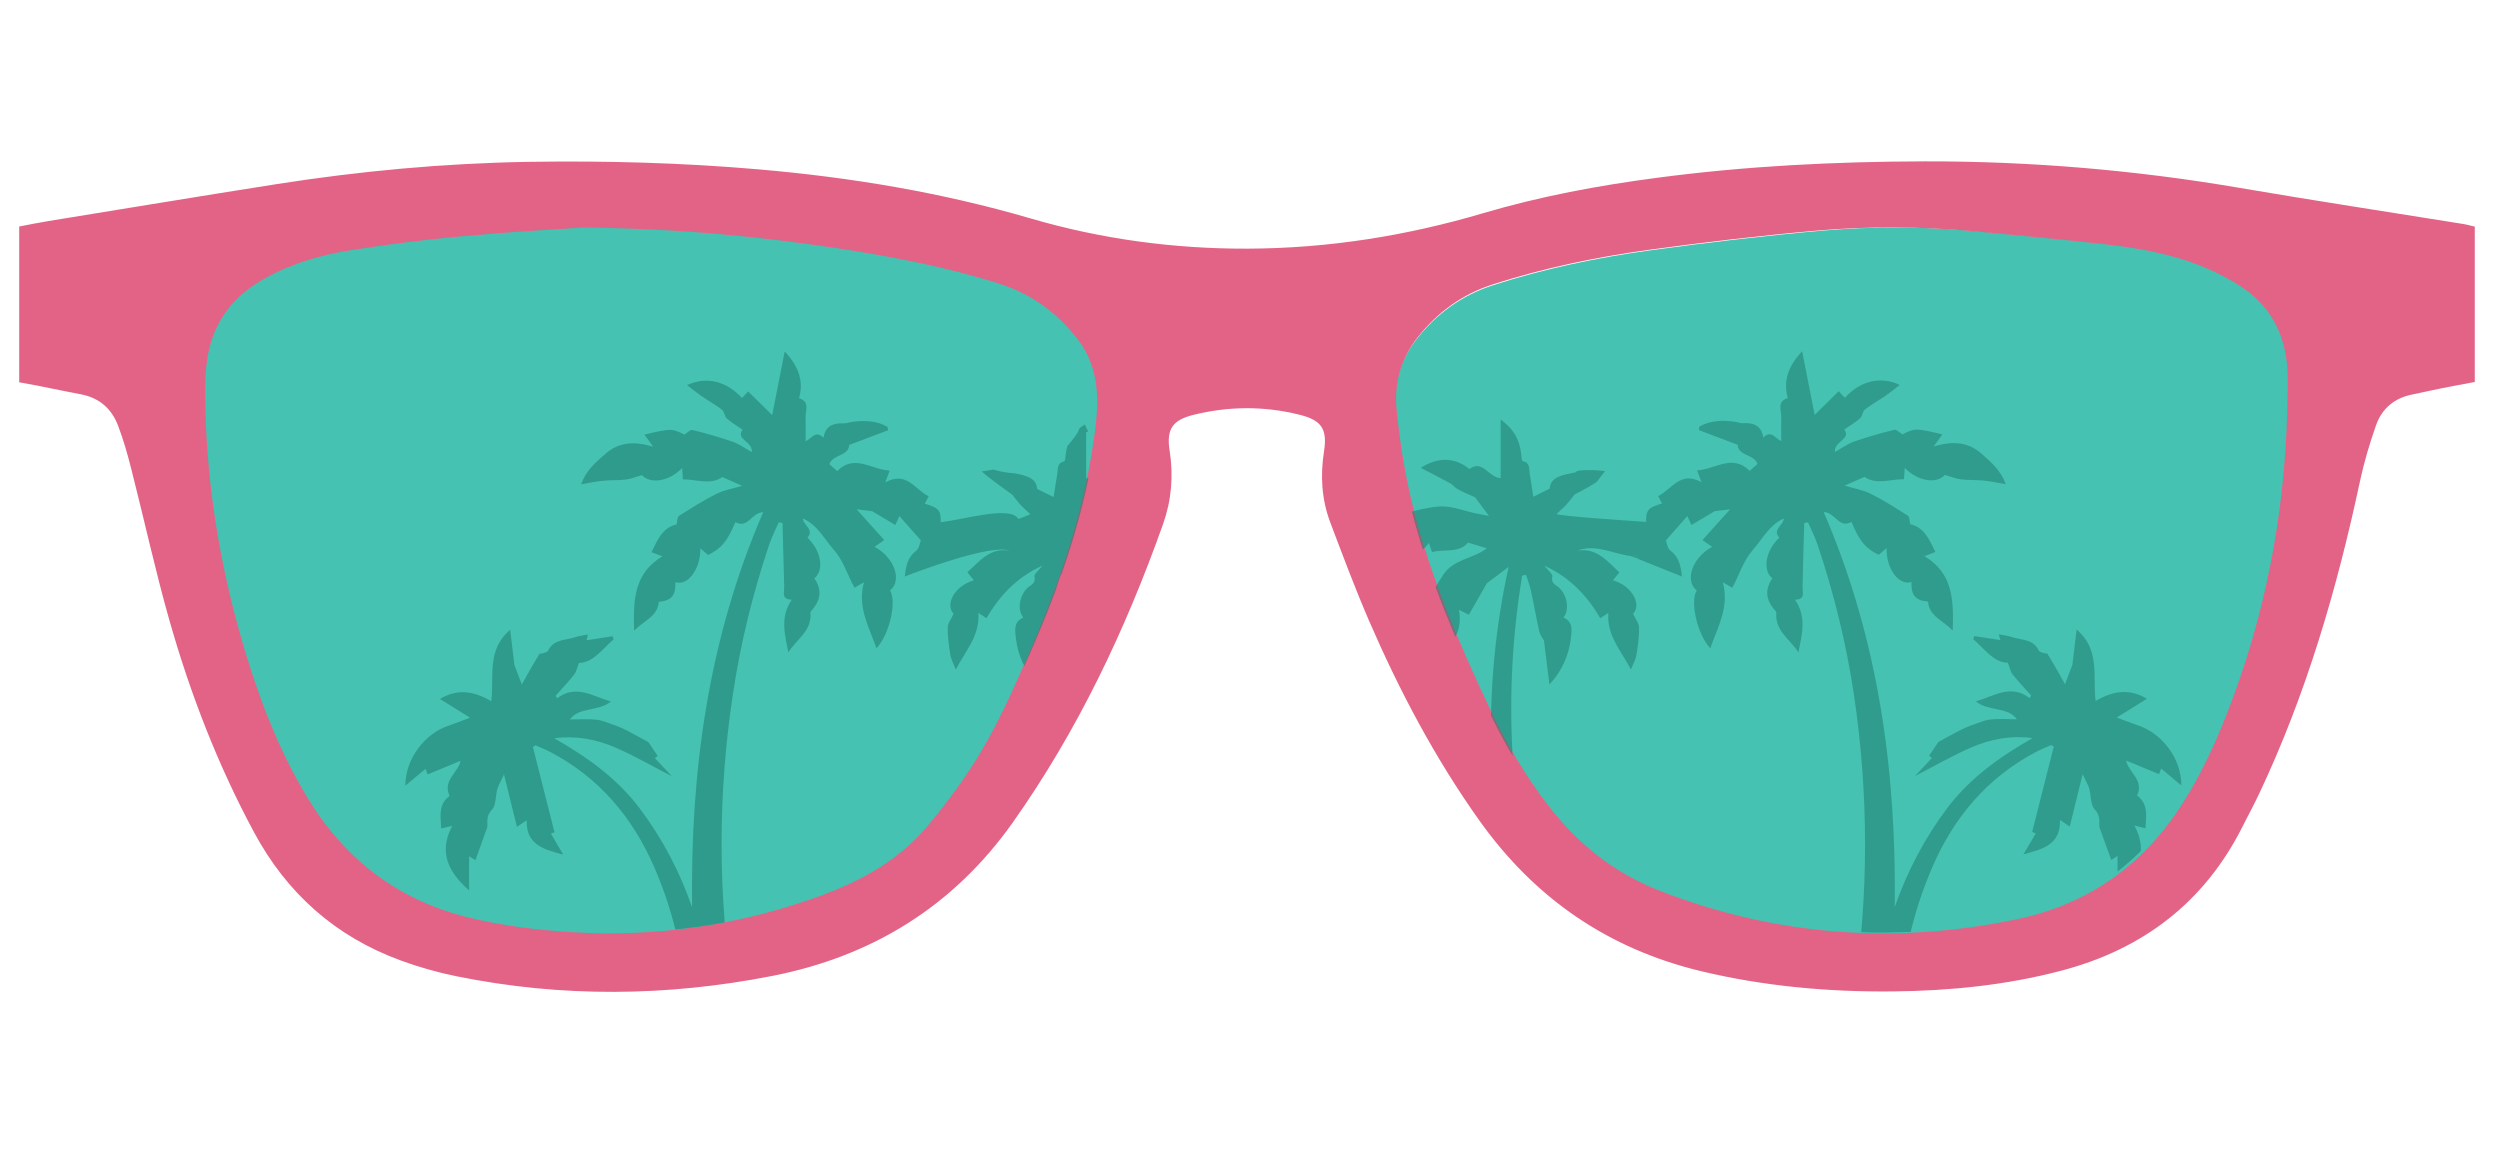 <svg version="1.0" preserveAspectRatio="xMidYMid meet" height="125" viewBox="0 0 202.5 93.75" zoomAndPan="magnify" width="270" xmlns:xlink="http://www.w3.org/1999/xlink" xmlns="http://www.w3.org/2000/svg"><defs><filter id="3effc6e771" height="100%" width="100%" y="0%" x="0%"><feColorMatrix color-interpolation-filters="sRGB" values="0 0 0 0 1 0 0 0 0 1 0 0 0 0 1 0 0 0 1 0"></feColorMatrix></filter><clipPath id="f1665532af"><path clip-rule="nonzero" d="M 112.223 28 L 178 28 L 178 76 L 112.223 76 Z M 112.223 28"></path></clipPath><clipPath id="454848805f"><path clip-rule="nonzero" d="M 184.98 33.141 C 184.98 31.93 185.078 30.711 184.957 29.516 C 184.711 26.934 183.566 24.797 181.395 23.324 C 180.402 22.652 179.316 22.086 178.203 21.629 C 175.586 20.551 172.809 20.066 170.012 19.762 C 166.555 19.387 163.094 19.051 159.637 18.734 C 155.387 18.348 151.117 18.309 146.875 18.684 C 142.328 19.086 137.789 19.625 133.262 20.246 C 129.008 20.836 124.801 21.711 120.703 23.035 C 118.219 23.832 116.184 25.32 114.586 27.375 C 113.254 29.082 112.707 31.023 112.926 33.191 C 113.199 35.957 113.641 38.684 114.332 41.375 C 115.742 46.887 117.973 52.078 120.391 57.207 C 121.742 60.078 123.328 62.805 125.273 65.316 C 127.676 68.41 130.629 70.727 134.309 72.148 C 143.684 75.773 153.27 76.461 163.086 74.422 C 168.906 73.211 173.348 70.031 176.527 65.039 C 177.957 62.789 179.086 60.391 180.051 57.918 C 183.176 49.949 184.777 41.676 184.98 33.141 Z M 184.98 33.141"></path></clipPath><mask id="7790b5c12f"><g filter="url(#3effc6e771)"><rect fill-opacity="0.53" height="112.5" y="-9.375" fill="#000000" width="243" x="-20.25"></rect></g></mask><clipPath id="51af8ef6c9"><path clip-rule="nonzero" d="M 0.52 0.246 L 65 0.246 L 65 48 L 0.52 48 Z M 0.52 0.246"></path></clipPath><clipPath id="8e2d72a1ed"><path clip-rule="nonzero" d="M 72.98 5.141 C 72.98 3.93 73.078 2.711 72.957 1.516 C 72.711 -1.066 71.566 -3.203 69.395 -4.676 C 68.402 -5.348 67.316 -5.914 66.203 -6.371 C 63.586 -7.449 60.809 -7.934 58.012 -8.238 C 54.555 -8.613 51.094 -8.949 47.637 -9.266 C 43.387 -9.652 39.117 -9.691 34.875 -9.316 C 30.328 -8.914 25.789 -8.375 21.262 -7.754 C 17.008 -7.164 12.801 -6.289 8.703 -4.965 C 6.219 -4.168 4.184 -2.68 2.586 -0.625 C 1.254 1.082 0.707 3.023 0.926 5.191 C 1.199 7.957 1.641 10.684 2.332 13.375 C 3.742 18.887 5.973 24.078 8.391 29.207 C 9.742 32.078 11.328 34.805 13.273 37.316 C 15.676 40.41 18.629 42.727 22.309 44.148 C 31.684 47.773 41.27 48.461 51.086 46.422 C 56.906 45.211 61.348 42.031 64.527 37.039 C 65.957 34.789 67.086 32.391 68.051 29.918 C 71.176 21.949 72.777 13.676 72.98 5.141 Z M 72.98 5.141"></path></clipPath><clipPath id="3cdbe74891"><path clip-rule="nonzero" d="M 20 16 L 21 16 L 21 18 L 20 18 Z M 20 16"></path></clipPath><clipPath id="e7985f8886"><path clip-rule="nonzero" d="M 72.98 5.141 C 72.98 3.93 73.078 2.711 72.957 1.516 C 72.711 -1.066 71.566 -3.203 69.395 -4.676 C 68.402 -5.348 67.316 -5.914 66.203 -6.371 C 63.586 -7.449 60.809 -7.934 58.012 -8.238 C 54.555 -8.613 51.094 -8.949 47.637 -9.266 C 43.387 -9.652 39.117 -9.691 34.875 -9.316 C 30.328 -8.914 25.789 -8.375 21.262 -7.754 C 17.008 -7.164 12.801 -6.289 8.703 -4.965 C 6.219 -4.168 4.184 -2.68 2.586 -0.625 C 1.254 1.082 0.707 3.023 0.926 5.191 C 1.199 7.957 1.641 10.684 2.332 13.375 C 3.742 18.887 5.973 24.078 8.391 29.207 C 9.742 32.078 11.328 34.805 13.273 37.316 C 15.676 40.41 18.629 42.727 22.309 44.148 C 31.684 47.773 41.27 48.461 51.086 46.422 C 56.906 45.211 61.348 42.031 64.527 37.039 C 65.957 34.789 67.086 32.391 68.051 29.918 C 71.176 21.949 72.777 13.676 72.98 5.141 Z M 72.98 5.141"></path></clipPath><clipPath id="ba4466ec08"><path clip-rule="nonzero" d="M 20 17 L 21 17 L 21 18 L 20 18 Z M 20 17"></path></clipPath><clipPath id="a18b1f41fd"><path clip-rule="nonzero" d="M 72.98 5.141 C 72.98 3.93 73.078 2.711 72.957 1.516 C 72.711 -1.066 71.566 -3.203 69.395 -4.676 C 68.402 -5.348 67.316 -5.914 66.203 -6.371 C 63.586 -7.449 60.809 -7.934 58.012 -8.238 C 54.555 -8.613 51.094 -8.949 47.637 -9.266 C 43.387 -9.652 39.117 -9.691 34.875 -9.316 C 30.328 -8.914 25.789 -8.375 21.262 -7.754 C 17.008 -7.164 12.801 -6.289 8.703 -4.965 C 6.219 -4.168 4.184 -2.68 2.586 -0.625 C 1.254 1.082 0.707 3.023 0.926 5.191 C 1.199 7.957 1.641 10.684 2.332 13.375 C 3.742 18.887 5.973 24.078 8.391 29.207 C 9.742 32.078 11.328 34.805 13.273 37.316 C 15.676 40.41 18.629 42.727 22.309 44.148 C 31.684 47.773 41.27 48.461 51.086 46.422 C 56.906 45.211 61.348 42.031 64.527 37.039 C 65.957 34.789 67.086 32.391 68.051 29.918 C 71.176 21.949 72.777 13.676 72.98 5.141 Z M 72.98 5.141"></path></clipPath><clipPath id="5ff66ff4f8"><rect height="48" y="0" width="66" x="0"></rect></clipPath><clipPath id="2d36202f0d"><path clip-rule="nonzero" d="M 32 28 L 89 28 L 89 76 L 32 76 Z M 32 28"></path></clipPath><clipPath id="5d0bc70833"><path clip-rule="nonzero" d="M 47.676 18.723 C 45.512 18.855 41.715 19.027 37.922 19.34 C 34.98 19.582 32.051 19.934 29.133 20.367 C 26.516 20.754 23.973 21.473 21.66 22.832 C 19.312 24.215 17.859 26.234 17.395 28.918 C 17.246 29.789 17.195 30.695 17.188 31.586 C 17.133 38.582 18.168 45.426 20.082 52.148 C 21.293 56.414 22.84 60.547 25.109 64.383 C 28.102 69.434 32.395 72.77 38.129 74.195 C 40.891 74.883 43.703 75.242 46.531 75.43 C 52.957 75.855 59.23 75.027 65.359 73.008 C 68.984 71.812 72.359 70.176 74.895 67.23 C 76.211 65.707 77.438 64.09 78.555 62.418 C 80.543 59.434 81.992 56.168 83.438 52.902 C 85.941 47.234 87.934 41.43 88.762 35.246 C 89.105 32.66 89.031 30.211 87.363 28.043 C 85.766 25.957 83.738 24.426 81.238 23.602 C 76.988 22.195 72.613 21.328 68.207 20.613 C 61.949 19.59 55.664 18.879 47.676 18.723 Z M 47.676 18.723"></path></clipPath></defs><path fill-rule="nonzero" fill-opacity="1" d="M 47.719 18.02 C 45.508 18.152 41.617 18.332 37.742 18.645 C 34.734 18.895 31.734 19.25 28.75 19.691 C 26.074 20.09 23.469 20.82 21.105 22.219 C 18.707 23.633 17.215 25.695 16.746 28.445 C 16.59 29.344 16.535 30.262 16.527 31.172 C 16.477 38.336 17.531 45.336 19.492 52.215 C 20.73 56.578 22.309 60.809 24.629 64.734 C 27.688 69.906 32.086 73.316 37.953 74.773 C 40.777 75.473 43.66 75.848 46.547 76.035 C 53.121 76.469 59.547 75.625 65.809 73.555 C 69.523 72.328 72.965 70.652 75.57 67.641 C 76.914 66.086 78.172 64.434 79.316 62.715 C 81.352 59.668 82.84 56.324 84.312 52.977 C 86.871 47.176 88.914 41.234 89.758 34.91 C 90.109 32.266 90.035 29.754 88.328 27.539 C 86.691 25.41 84.621 23.84 82.055 22.996 C 77.707 21.562 73.227 20.672 68.715 19.941 C 62.32 18.906 55.887 18.176 47.719 18.02 Z M 47.719 18.02" fill="#45c2b1"></path><path fill-rule="nonzero" fill-opacity="1" d="M 186.191 33.363 C 186.191 32.137 186.289 30.898 186.168 29.688 C 185.914 27.07 184.754 24.895 182.555 23.398 C 181.547 22.719 180.438 22.145 179.309 21.68 C 176.645 20.59 173.832 20.098 170.992 19.781 C 167.484 19.402 163.969 19.066 160.453 18.742 C 156.137 18.355 151.805 18.309 147.496 18.691 C 142.883 19.102 138.266 19.648 133.672 20.277 C 129.352 20.875 125.078 21.762 120.922 23.109 C 118.398 23.922 116.336 25.426 114.703 27.52 C 113.359 29.254 112.797 31.219 113.012 33.422 C 113.289 36.227 113.746 39 114.441 41.727 C 115.879 47.32 118.137 52.594 120.59 57.797 C 121.969 60.707 123.574 63.477 125.559 66.035 C 127.996 69.172 130.996 71.527 134.734 72.969 C 144.258 76.648 153.988 77.352 163.953 75.281 C 169.863 74.047 174.371 70.824 177.605 65.75 C 179.055 63.465 180.199 61.027 181.188 58.516 C 184.367 50.434 185.988 42.035 186.191 33.363 Z M 186.191 33.363" fill="#45c2b1"></path><path fill-rule="nonzero" fill-opacity="1" d="M 1.555 30.965 C 1.555 26.758 1.555 22.617 1.555 18.348 C 2.332 18.199 3.117 18.035 3.918 17.906 C 10.09 16.906 16.258 15.879 22.43 14.91 C 29.199 13.848 36.008 13.219 42.859 13.109 C 49.082 13.012 55.297 13.184 61.5 13.723 C 68.949 14.371 76.285 15.59 83.488 17.695 C 89.211 19.371 95.113 20.164 101.09 20.141 C 107.582 20.117 113.941 19.102 120.156 17.262 C 124.789 15.895 129.5 15.02 134.266 14.395 C 141.445 13.445 148.672 13.086 155.91 13.07 C 164.492 13.055 173.012 13.781 181.48 15.23 C 187.449 16.254 193.438 17.16 199.414 18.125 C 199.762 18.176 200.09 18.273 200.457 18.355 C 200.457 22.555 200.457 26.695 200.457 30.941 C 199.543 31.113 198.637 31.277 197.734 31.457 C 196.969 31.605 196.207 31.793 195.445 31.945 C 193.969 32.219 192.938 33.078 192.453 34.461 C 191.938 35.934 191.488 37.438 191.164 38.953 C 189.301 47.684 186.812 56.219 182.98 64.316 C 182.562 65.195 182.098 66.059 181.656 66.93 C 178.578 73.074 173.602 76.871 167.012 78.613 C 162.523 79.801 157.945 80.258 153.316 80.305 C 148.094 80.355 142.934 79.891 137.848 78.68 C 130.285 76.879 124.324 72.777 119.828 66.461 C 116.23 61.406 113.352 55.953 110.891 50.277 C 109.762 47.664 108.766 44.992 107.754 42.324 C 107.051 40.457 106.934 38.527 107.246 36.555 C 107.531 34.738 107.031 34.035 105.266 33.594 C 102.398 32.879 99.535 32.895 96.676 33.602 C 94.988 34.02 94.465 34.746 94.738 36.488 C 95.062 38.543 94.891 40.539 94.195 42.488 C 91.156 51.031 87.305 59.164 82.055 66.594 C 77.238 73.41 70.641 77.477 62.492 79.062 C 53.996 80.723 45.477 80.805 36.98 79.078 C 35.453 78.77 33.934 78.336 32.477 77.805 C 27.188 75.871 23.246 72.379 20.574 67.41 C 17.637 61.945 15.414 56.199 13.723 50.25 C 12.57 46.195 11.676 42.07 10.633 37.984 C 10.336 36.809 10.004 35.645 9.578 34.516 C 9.055 33.102 8.031 32.203 6.504 31.93 C 5.352 31.719 4.207 31.465 3.059 31.242 C 2.562 31.152 2.07 31.062 1.555 30.965 Z M 47.195 18.43 C 45.02 18.578 41.199 18.789 37.383 19.141 C 34.43 19.41 31.473 19.789 28.543 20.246 C 25.91 20.656 23.359 21.406 21.039 22.793 C 18.691 24.207 17.246 26.254 16.805 28.961 C 16.664 29.844 16.617 30.754 16.617 31.645 C 16.633 38.684 17.734 45.57 19.723 52.32 C 20.988 56.602 22.574 60.758 24.891 64.594 C 27.949 69.652 32.305 72.969 38.094 74.352 C 40.875 75.02 43.719 75.363 46.566 75.52 C 53.047 75.887 59.352 74.996 65.5 72.902 C 69.145 71.664 72.523 69.98 75.051 67 C 76.363 65.453 77.59 63.816 78.695 62.117 C 80.668 59.098 82.105 55.793 83.527 52.492 C 85.996 46.766 87.949 40.898 88.727 34.672 C 89.047 32.062 88.949 29.598 87.254 27.43 C 85.621 25.344 83.566 23.82 81.035 23.012 C 76.742 21.637 72.328 20.805 67.887 20.117 C 61.574 19.176 55.238 18.52 47.195 18.43 Z M 185.27 33.148 C 185.27 31.938 185.367 30.719 185.25 29.523 C 185 26.941 183.855 24.797 181.688 23.324 C 180.691 22.652 179.602 22.086 178.492 21.629 C 175.867 20.551 173.094 20.066 170.289 19.762 C 166.832 19.387 163.363 19.051 159.898 18.734 C 155.641 18.348 151.371 18.309 147.121 18.684 C 142.566 19.086 138.027 19.625 133.492 20.246 C 129.238 20.836 125.027 21.711 120.922 23.035 C 118.438 23.832 116.395 25.32 114.793 27.375 C 113.461 29.09 112.918 31.023 113.125 33.199 C 113.402 35.965 113.844 38.699 114.539 41.391 C 115.953 46.898 118.184 52.109 120.598 57.238 C 121.953 60.105 123.539 62.844 125.492 65.355 C 127.891 68.449 130.848 70.766 134.535 72.191 C 143.914 75.82 153.52 76.512 163.34 74.465 C 169.16 73.254 173.617 70.07 176.797 65.07 C 178.23 62.82 179.355 60.414 180.328 57.941 C 183.469 49.973 185.062 41.691 185.27 33.148 Z M 185.27 33.148" fill="#e36386"></path><g clip-path="url(#f1665532af)"><g clip-path="url(#454848805f)"><g mask="url(#7790b5c12f)"><g transform="matrix(1, 0, 0, 1, 112, 28)"><g clip-path="url(#5ff66ff4f8)"><g clip-path="url(#51af8ef6c9)"><g clip-path="url(#8e2d72a1ed)"><path fill-rule="nonzero" fill-opacity="1" d="M 61.215 30.77 C 60.676 30.59 60.145 30.375 59.457 30.117 C 60.375 29.543 61.102 29.094 61.902 28.602 C 60.457 27.727 59.105 27.98 57.742 28.781 C 57.496 26.777 58.141 24.625 56.207 22.996 C 56.082 24.059 55.969 24.977 55.863 25.852 C 55.684 26.312 55.512 26.777 55.266 27.43 C 55.086 27.105 54.938 26.832 54.781 26.555 C 54.473 26.023 54.176 25.484 53.844 24.961 C 53.809 24.902 53.645 24.938 53.555 24.902 C 53.402 24.844 53.195 24.805 53.133 24.684 C 52.68 23.734 51.707 23.855 50.93 23.594 C 50.605 23.48 50.262 23.453 49.902 23.383 C 49.949 23.551 49.984 23.691 50.031 23.848 C 49.297 23.734 48.602 23.625 47.914 23.52 C 47.883 23.602 47.855 23.691 47.832 23.773 C 48.766 24.566 49.484 25.672 50.637 25.68 C 50.809 26.121 50.852 26.426 51.023 26.629 C 51.496 27.219 52.02 27.766 52.52 28.332 C 52.484 28.406 52.445 28.48 52.41 28.551 C 50.875 27.383 49.535 28.379 48.047 28.812 C 49.074 29.648 50.637 29.23 51.371 30.262 C 50.668 30.262 49.926 30.199 49.199 30.285 C 48.699 30.336 48.219 30.582 47.547 30.801 C 47.391 30.867 47.066 30.992 46.762 31.152 C 46.18 31.457 45.594 31.777 45.02 32.094 C 44.996 32.105 44.98 32.137 44.965 32.16 C 44.734 32.504 44.504 32.848 44.254 33.223 C 44.27 33.227 44.414 33.332 44.488 33.395 C 44.023 33.887 43.59 34.355 43.117 34.859 C 44.684 34.051 46.133 33.215 47.66 32.547 C 49.223 31.867 50.891 31.547 52.641 31.785 C 49.984 33.297 47.555 35.023 45.707 37.48 C 43.883 39.918 42.492 42.57 41.473 45.473 C 41.617 34.434 40.141 23.707 35.715 13.473 C 36.68 13.512 36.949 14.848 37.965 14.273 C 38.637 15.859 39.086 16.402 40.18 16.941 C 40.375 16.77 40.574 16.598 40.809 16.395 C 40.777 18.086 41.824 19.469 42.828 19.141 C 42.797 20.223 43.141 20.641 44.172 20.73 C 44.262 21.918 45.355 22.227 46.172 23.07 C 46.246 20.617 46.207 18.445 43.883 17.047 C 44.262 16.902 44.496 16.812 44.766 16.711 C 44.277 15.699 43.859 14.715 42.73 14.461 C 42.664 14.191 42.684 13.863 42.551 13.781 C 41.555 13.145 40.555 12.508 39.5 11.984 C 38.863 11.672 38.121 11.551 37.41 11.336 C 37.98 11.09 38.457 10.871 39.027 10.625 C 39.953 11.289 41.09 10.82 42.223 10.812 C 42.242 10.492 42.258 10.223 42.281 9.895 C 43.375 11.027 44.898 11.195 45.535 10.469 C 46.035 10.609 46.434 10.781 46.844 10.828 C 47.449 10.902 48.07 10.863 48.684 10.926 C 49.246 10.984 49.797 11.105 50.465 11.215 C 50.059 10.086 49.281 9.438 48.512 8.758 C 47.426 7.801 46.199 7.688 44.629 8.168 C 44.973 7.68 45.152 7.441 45.332 7.188 C 43.215 6.672 43.09 6.672 42.102 7.188 C 41.871 7.055 41.621 6.77 41.449 6.812 C 40.352 7.082 39.258 7.398 38.195 7.762 C 37.664 7.949 37.188 8.301 36.625 8.609 C 36.566 7.695 37.98 7.59 37.383 6.793 C 37.84 6.477 38.285 6.215 38.668 5.879 C 38.855 5.715 38.855 5.328 39.051 5.176 C 39.574 4.766 40.164 4.445 40.711 4.07 C 41.098 3.801 41.473 3.496 41.883 3.18 C 40.328 2.441 38.668 2.852 37.434 4.227 C 37.301 4.078 37.164 3.938 36.934 3.688 C 36.207 4.406 35.527 5.078 34.988 5.609 C 34.652 3.906 34.316 2.172 33.973 0.445 C 32.918 1.582 32.398 2.785 32.812 4.242 C 31.914 4.52 32.289 5.215 32.281 5.773 C 32.266 6.418 32.281 7.059 32.281 7.719 C 31.773 7.531 31.496 6.777 30.828 7.441 C 30.672 6.449 30.008 6.23 29.16 6.277 C 28.93 6.281 28.699 6.18 28.457 6.148 C 27.469 6.027 26.512 6.059 25.645 6.559 C 25.629 6.648 25.617 6.746 25.602 6.836 C 26.648 7.23 27.703 7.629 28.75 8.023 C 28.793 8.957 30.074 8.766 30.359 9.578 C 30.164 9.75 29.945 9.945 29.723 10.141 C 28.324 8.727 26.926 10.027 25.465 10.102 C 25.594 10.445 25.691 10.699 25.824 11.059 C 24.074 10.094 23.41 11.672 22.309 12.18 C 22.445 12.441 22.535 12.605 22.625 12.785 C 21.492 13.102 21.309 13.348 21.336 14.273 C 19.945 14.176 14.547 13.832 14.074 13.637 C 14.395 13.34 14.664 13.113 14.898 12.852 C 15.129 12.598 15.332 12.316 15.547 12.047 C 16.219 11.719 17.461 11.023 17.41 10.934 C 17.598 10.684 17.762 10.484 18.008 10.164 C 17.328 10.035 15.504 10.043 15.676 10.246 C 14.68 10.469 13.602 10.543 13.527 11.582 C 13.02 11.836 12.637 12.023 12.195 12.238 C 12.105 11.633 12.016 11.008 11.906 10.379 C 11.836 9.984 11.965 9.473 11.336 9.348 C 11.262 9.332 11.238 8.965 11.215 8.758 C 11.09 7.695 10.68 6.797 9.555 5.984 L 9.555 10.73 C 8.531 10.672 8.133 9.191 7.02 9.992 C 5.875 9.047 4.492 8.988 3.078 9.895 C 3.914 10.328 4.715 10.738 5.5 11.164 C 5.711 11.285 5.859 11.516 6.078 11.629 C 6.586 11.895 7.117 12.121 7.484 12.285 C 7.871 12.809 8.219 13.258 8.605 13.789 C 8.23 13.719 7.887 13.66 7.543 13.586 C 6.57 13.383 5.582 12.965 4.625 13.023 C 3.316 13.105 2.039 13.562 0.594 13.883 C 0.895 14.215 1.043 14.387 1.297 14.66 C -1.133 14.789 -2.555 16.016 -3.191 18.383 C -2.621 18.219 -2.156 18.129 -1.723 17.941 C -1.148 17.695 -0.676 17.27 0.055 17.449 C 0.316 17.508 0.699 17.09 1.043 16.883 C 1.566 17.465 2.922 17.09 3.742 15.977 C 3.824 16.223 3.895 16.426 3.992 16.719 C 4.992 16.441 6.176 16.844 6.906 15.949 C 7.418 16.105 7.867 16.238 8.434 16.41 C 7.34 17.27 5.703 17.285 4.895 18.57 C 4.156 19.758 3.371 20.918 2.562 22.16 C 2.98 22.352 3.191 22.457 3.438 22.57 C 1.965 24.168 1.875 25.949 2.586 28.16 C 2.938 27.727 3.176 27.449 3.391 27.16 C 3.863 26.547 3.871 25.656 4.672 25.207 C 4.895 25.082 4.887 24.559 5 24.184 C 5.809 24.223 6.473 22.84 6.168 21.391 C 6.445 21.523 6.66 21.637 6.977 21.793 C 7.469 20.934 7.969 20.059 8.434 19.242 C 8.941 18.863 9.457 18.48 10.199 17.922 C 8.016 27.758 8.508 37.398 10.348 47.055 C 7.598 42.145 3.82 38.484 -1.762 36.922 C 1.453 35.898 4.305 36.93 7.117 38.242 C 7.164 38.152 7.207 38.062 7.254 37.973 C 6.742 37.645 6.234 37.309 5.727 36.973 C 5.793 36.867 5.867 36.766 5.934 36.66 C 5.195 35.426 0.93 34.672 -1.066 35.27 C -0.152 34.707 0.758 34.148 1.656 33.602 C 0.316 32.742 -0.414 32.961 -2.172 33.863 C -1.977 33.438 -1.859 33.051 -1.648 32.719 C -1.441 32.375 -1.148 32.086 -0.855 31.719 C -0.984 31.57 -1.102 31.426 -1.102 31.434 C -0.305 30.656 0.469 29.918 1.238 29.176 L 1.066 28.93 C -0.227 29.199 -1.746 28.977 -2.734 29.926 C -3.676 30.836 -4.246 32.137 -4.984 33.281 C -5.426 32.211 -5.891 31.082 -6.391 29.852 C -7.836 31.547 -6.535 33.355 -6.758 35.074 C -8.039 34.762 -9.277 34.469 -10.348 35.559 C -9.602 35.883 -8.934 36.164 -8.277 36.441 C -9.234 37.281 -10.184 37.961 -10.945 38.812 C -11.738 39.695 -11.867 40.859 -11.777 42.281 C -11.277 41.711 -10.902 41.293 -10.527 40.875 C -10.504 40.926 -10.492 40.988 -10.469 41.039 C -9.707 40.637 -8.934 40.23 -8.141 39.82 C -8.148 40.637 -9.16 41.434 -8.629 42.062 C -8.688 43.148 -8.734 43.934 -8.793 44.875 C -8.352 44.703 -8.133 44.621 -7.77 44.469 C -8.68 46.613 -7.305 47.707 -6.102 48.871 C -5.988 48.844 -5.875 48.805 -5.762 48.773 C -5.883 48.027 -6.004 47.281 -6.129 46.465 C -5.98 46.504 -5.824 46.539 -5.719 46.562 C -5.457 44.379 -5.203 42.199 -4.941 40.008 C -4.895 40.016 -4.852 40.023 -4.805 40.023 C -4.418 40.949 -4.051 41.883 -3.641 42.805 C -3.461 43.215 -3.281 43.766 -2.59 43.199 C -2.156 44.746 -1.02 45.121 0.348 45.129 C 0.363 45.066 0.387 45.023 0.371 45.016 C -0.469 44.148 -0.66 42.988 -1.074 41.922 C -1.531 40.746 -2.195 39.648 -2.742 38.504 C -2.848 38.281 -2.855 38.012 -2.906 37.766 C -2.652 37.766 -2.375 37.707 -2.137 37.773 C 1.199 38.746 3.984 40.574 6.137 43.297 C 8.285 46.008 9.84 49.043 10.805 52.371 C 10.895 52.676 10.945 53 11.043 53.426 C 10.422 53.566 9.855 53.707 9.277 53.836 C 6.152 54.531 3.027 55.262 -0.109 55.906 C -0.848 56.055 -1.59 56.16 -2.328 56.242 L -2.328 59.441 L 52.461 59.441 C 51.652 58.887 50.941 58.207 50.098 57.855 C 47.676 56.848 45.199 55.941 42.723 55.055 C 42.117 54.836 41.879 54.59 41.898 53.91 C 42.035 49.867 42.902 46.004 44.496 42.289 C 46.262 38.184 48.992 34.949 53 32.863 C 53.375 32.668 53.77 32.52 54.152 32.348 C 54.219 32.391 54.285 32.438 54.355 32.48 C 53.77 34.777 53.195 37.07 52.605 39.387 C 52.664 39.41 52.797 39.469 52.895 39.508 C 52.551 40.098 52.223 40.652 51.895 41.203 C 53.41 40.785 54.93 40.449 54.855 38.414 C 55.125 38.602 55.289 38.715 55.648 38.953 C 56.023 37.43 56.367 36.023 56.695 34.707 C 56.816 34.961 56.996 35.336 57.176 35.711 C 57.406 36.301 57.285 37.168 57.668 37.555 C 58.125 38.035 58.027 38.422 58.043 38.902 C 58.043 39.027 58.117 39.156 58.152 39.273 C 58.438 40.066 58.723 40.859 59.008 41.652 C 59.133 41.578 59.285 41.48 59.523 41.332 L 59.523 44.105 C 61.137 42.668 62.051 41.055 60.891 38.871 C 61.297 38.969 61.52 39.027 61.781 39.09 C 61.84 38.086 62.027 37.113 61.102 36.441 C 61.699 35.195 60.391 34.535 60.211 33.602 C 61.102 33.969 61.992 34.336 62.883 34.707 C 62.949 34.527 63 34.395 63.055 34.254 C 63.598 34.707 64.094 35.125 64.684 35.621 C 64.715 33.496 63.152 31.418 61.215 30.77 Z M 24.301 52.715 C 23.117 52.75 21.934 52.738 20.746 52.738 C 20.73 52.625 20.707 52.512 20.695 52.398 C 21.988 51.527 23.461 52.324 24.816 51.996 C 24.852 52.102 24.891 52.207 24.926 52.312 C 24.719 52.453 24.516 52.715 24.301 52.715 Z M 25.375 52.676 C 25.938 51.789 26.07 51.789 27.105 52.676 Z M 38.152 52.656 C 38.102 53.02 38.023 53.387 37.949 53.781 C 35.57 53.625 33.273 53.387 31.367 51.961 C 31.062 51.961 30.738 51.906 30.418 51.793 C 30.98 52.168 31.547 52.551 32.129 52.945 C 30.711 53.273 28.293 52.738 26.969 51.789 C 27.5 51.473 27.996 51.16 28.512 50.898 C 26.961 50.383 25.184 50.449 23.52 50.27 C 23.762 50.418 24.008 50.578 24.285 50.758 C 23.445 51.535 22.562 51.871 21.352 51.734 C 21.824 51.176 22.242 50.672 22.676 50.156 C 22.578 50.145 22.488 50.129 22.391 50.105 C 22.285 50.082 22.195 50.039 22.094 50.008 C 21.578 50.59 21.09 51.145 20.613 51.691 C 20.566 51.668 20.523 51.637 20.477 51.617 C 20.723 50.965 20.969 50.316 21.246 49.605 C 21.238 49.598 21.227 49.59 21.219 49.59 C 20.875 50.008 20.5 50.406 20.102 50.785 C 19.887 51.34 19.668 51.898 19.445 52.453 C 19.379 52.617 19.086 52.766 18.883 52.789 C 17.613 52.902 16.34 52.984 15.062 53.035 C 14.852 53.043 14.551 52.879 14.441 52.699 C 14.359 52.57 14.441 52.223 14.574 52.094 C 14.723 51.953 14.859 51.801 15 51.652 C 14.762 51.488 14.547 51.301 14.359 51.094 C 14.207 51.25 14.066 51.406 13.91 51.555 C 10.574 40.621 9.449 29.738 11.297 18.625 C 11.402 18.602 11.5 18.578 11.605 18.555 C 11.738 18.988 11.918 19.414 12.008 19.855 C 12.25 20.949 12.43 22.047 12.676 23.129 C 12.75 23.445 12.973 23.723 13.062 23.895 C 13.215 25.133 13.355 26.293 13.504 27.449 C 14.539 26.32 15.074 25.082 15.242 23.691 C 15.316 23.047 15.426 22.359 14.637 22.023 C 15.145 21.426 14.957 20.199 14.27 19.594 C 13.984 19.348 13.617 19.25 13.738 18.691 C 13.781 18.473 13.305 18.145 13.109 17.824 C 15.074 18.727 16.527 20.184 17.621 22.078 C 17.812 21.949 17.984 21.836 18.277 21.645 C 18.137 23.465 19.281 24.664 20.109 26.238 C 20.305 25.723 20.5 25.395 20.551 25.043 C 20.672 24.305 20.777 23.555 20.762 22.816 C 20.754 22.465 20.461 22.113 20.281 21.719 C 20.992 20.949 20.207 19.453 18.645 19.004 C 18.816 18.789 18.965 18.602 19.168 18.355 C 18.18 17.465 17.352 16.344 15.766 16.605 C 17.207 16.035 18.578 16.836 20.117 17.047 L 20.207 17.082 C 20.453 16.875 20.605 17.047 20.738 17.293 L 21.27 17.504 C 22.355 17.941 23.25 18.301 24.238 18.699 C 24.141 17.809 23.992 17.113 23.305 16.598 C 23.059 16.41 23.012 15.961 22.938 15.77 C 23.559 15.066 24.098 14.453 24.672 13.801 C 24.762 13.996 24.852 14.199 25.004 14.527 C 25.668 14.133 26.281 13.773 26.887 13.406 C 27.297 13.355 27.754 13.293 28.145 13.25 C 27.434 14.043 26.684 14.871 25.898 15.746 C 26.25 15.984 26.461 16.133 26.684 16.293 C 25.078 17.16 24.426 19.035 25.438 19.828 C 24.875 20.688 25.465 23.379 26.535 24.512 C 27.133 22.766 28.098 21.18 27.547 19.16 C 27.836 19.332 28.039 19.453 28.309 19.609 C 28.883 18.594 29.176 17.449 30 16.516 C 30.785 15.625 31.309 14.527 32.488 13.996 C 32.488 14.535 31.523 14.887 32.125 15.551 C 31.008 16.598 30.738 18.176 31.562 18.848 C 30.934 19.766 31.016 20.605 31.809 21.473 C 31.855 21.516 31.883 21.598 31.883 21.656 C 31.758 23.109 33.012 23.789 33.672 24.844 C 33.949 23.406 34.367 21.996 33.395 20.574 C 34.246 20.566 34 20 34.008 19.52 C 34.039 17.801 34.09 16.082 34.145 14.363 C 34.246 14.34 34.344 14.324 34.449 14.305 C 34.711 14.91 35.012 15.492 35.219 16.113 C 36.551 20.059 37.539 24.094 38.16 28.215 C 39.379 36.359 39.371 44.508 38.152 52.656 Z M 38.152 52.656" fill="#1e7a6d"></path></g></g><g clip-path="url(#3cdbe74891)"><g clip-path="url(#e7985f8886)"><path fill-rule="nonzero" fill-opacity="1" d="M 20.207 17.074 L 20.738 17.285 C 20.613 17.047 20.453 16.867 20.207 17.074 Z M 20.207 17.074" fill="#1e7a6d"></path></g></g><g clip-path="url(#ba4466ec08)"><g clip-path="url(#a18b1f41fd)"><path fill-rule="nonzero" fill-opacity="1" d="M 20.207 17.074 C 20.191 17.09 20.191 17.09 20.207 17.074 Z M 20.207 17.074" fill="#1e7a6d"></path></g></g></g></g></g></g></g><g clip-path="url(#2d36202f0d)"><g clip-path="url(#5d0bc70833)"><path fill-rule="nonzero" fill-opacity="0.53" d="M 54.797 83.055 C 52.32 83.941 49.844 84.848 47.422 85.855 C 46.574 86.207 45.863 86.879 45.059 87.441 L 135.363 87.441 C 134.004 86.68 132.723 86 131.48 85.258 C 129.793 84.242 127.922 84.152 126.043 84.113 C 124.691 84.086 123.328 84.191 121.969 84.227 C 121.758 84.234 121.555 84.227 121.391 84.227 C 121.473 84.16 121.555 84.094 121.637 84.031 C 121.168 84.086 120.695 84.129 120.203 84.16 C 119.977 84.176 119.77 84.168 119.566 84.145 C 119.273 84.281 118.938 84.375 118.645 84.355 C 116.598 84.184 114.523 84.062 112.504 83.688 C 110.891 83.391 109.348 83.301 107.754 83.695 C 104.402 84.52 101.016 84.602 97.641 83.922 C 94.5 83.285 91.383 82.547 88.254 81.852 C 87.688 81.723 87.109 81.59 86.488 81.438 C 86.586 81.004 86.641 80.691 86.73 80.387 C 87.695 77.059 89.25 74.023 91.395 71.312 C 93.551 68.59 96.332 66.758 99.668 65.789 C 99.91 65.719 100.18 65.781 100.441 65.781 C 100.387 66.027 100.379 66.297 100.273 66.52 C 99.723 67.664 99.062 68.754 98.605 69.938 C 98.195 71.004 97.992 72.156 97.164 73.031 C 97.156 73.039 97.172 73.082 97.188 73.141 C 98.555 73.137 99.691 72.762 100.125 71.215 C 100.812 71.781 100.984 71.23 101.172 70.816 C 101.586 69.898 101.949 68.965 102.34 68.039 C 102.383 68.031 102.43 68.023 102.473 68.023 C 102.734 70.211 102.996 72.395 103.254 74.578 C 103.355 74.555 103.516 74.52 103.664 74.48 C 103.535 75.297 103.418 76.043 103.297 76.789 C 103.41 76.82 103.52 76.855 103.633 76.887 C 104.836 75.723 106.207 74.629 105.301 72.484 C 105.668 72.625 105.879 72.711 106.328 72.887 C 106.273 71.945 106.23 71.16 106.16 70.078 C 106.691 69.449 105.676 68.652 105.676 67.836 C 106.469 68.254 107.238 68.656 108 69.055 C 108.023 69 108.039 68.941 108.062 68.891 C 108.438 69.309 108.809 69.734 109.312 70.293 C 109.402 68.875 109.273 67.707 108.48 66.828 C 107.719 65.973 106.77 65.293 105.809 64.457 C 106.469 64.172 107.133 63.891 107.883 63.574 C 106.812 62.484 105.57 62.777 104.293 63.09 C 104.066 61.379 105.367 59.57 103.926 57.863 C 103.418 59.098 102.953 60.227 102.52 61.297 C 101.777 60.152 101.211 58.852 100.266 57.941 C 99.289 56.992 97.762 57.215 96.469 56.945 C 96.406 57.027 96.355 57.109 96.297 57.191 C 97.066 57.934 97.836 58.68 98.637 59.449 C 98.637 59.449 98.516 59.59 98.391 59.734 C 98.684 60.102 98.973 60.391 99.184 60.734 C 99.391 61.07 99.512 61.453 99.707 61.879 C 97.949 60.973 97.215 60.758 95.875 61.617 C 96.773 62.172 97.688 62.73 98.598 63.285 C 96.602 62.688 92.348 63.434 91.598 64.676 C 91.664 64.777 91.742 64.883 91.809 64.988 C 91.293 65.324 90.781 65.652 90.281 65.988 C 90.328 66.078 90.371 66.168 90.418 66.258 C 93.23 64.941 96.086 63.91 99.297 64.938 C 93.715 66.496 89.938 70.16 87.184 75.07 C 89.023 65.414 89.52 55.766 87.336 45.938 C 88.074 46.488 88.598 46.879 89.102 47.258 C 89.57 48.082 90.066 48.949 90.559 49.809 C 90.871 49.652 91.09 49.539 91.367 49.402 C 91.066 50.855 91.727 52.238 92.531 52.199 C 92.637 52.566 92.637 53.098 92.863 53.223 C 93.664 53.664 93.672 54.562 94.141 55.176 C 94.367 55.457 94.598 55.734 94.949 56.176 C 95.66 53.965 95.562 52.184 94.098 50.586 C 94.344 50.473 94.555 50.367 94.973 50.172 C 94.164 48.934 93.379 47.773 92.637 46.586 C 91.828 45.301 90.191 45.293 89.102 44.426 C 89.668 44.254 90.117 44.121 90.625 43.961 C 91.359 44.859 92.539 44.457 93.543 44.73 C 93.641 44.449 93.707 44.246 93.789 43.992 C 94.613 45.113 95.965 45.488 96.488 44.898 C 96.836 45.113 97.215 45.531 97.477 45.465 C 98.211 45.285 98.688 45.711 99.258 45.957 C 99.691 46.145 100.156 46.234 100.723 46.398 C 100.09 44.023 98.668 42.805 96.234 42.676 C 96.488 42.395 96.641 42.227 96.938 41.898 C 95.496 41.57 94.207 41.121 92.906 41.039 C 91.949 40.98 90.961 41.398 89.988 41.602 C 89.645 41.668 89.309 41.727 88.93 41.801 C 89.324 41.273 89.66 40.824 90.051 40.301 C 90.41 40.137 90.941 39.902 91.457 39.641 C 91.672 39.531 91.824 39.289 92.031 39.18 C 92.816 38.746 93.617 38.34 94.457 37.906 C 93.035 37.004 91.656 37.062 90.512 38.004 C 89.398 37.207 89.004 38.684 87.977 38.746 L 87.977 35.016 C 88.031 34.992 88.09 34.965 88.141 34.941 C 88.039 34.77 87.949 34.582 87.875 34.379 C 87.699 34.492 87.551 34.613 87.453 34.672 C 87.402 34.793 87.348 34.91 87.289 35.031 C 87.172 35.246 87.012 35.441 86.855 35.637 C 86.73 35.801 86.602 35.973 86.461 36.121 C 86.398 36.332 86.348 36.547 86.324 36.781 C 86.301 36.988 86.281 37.348 86.203 37.371 C 85.578 37.496 85.711 38.004 85.637 38.402 C 85.523 39.027 85.441 39.656 85.344 40.262 C 84.895 40.039 84.523 39.852 84.012 39.605 C 83.945 38.68 83.07 38.512 82.172 38.336 C 81.598 38.305 81.02 38.199 80.469 38.035 C 80.176 38.094 79.863 38.125 79.531 38.184 C 79.781 38.5 81.984 40.062 81.984 40.062 C 82.203 40.328 82.406 40.613 82.637 40.867 C 82.867 41.121 83.137 41.348 83.461 41.652 C 82.98 41.848 82.75 41.938 82.496 42.043 C 81.859 40.883 77.812 42.168 76.195 42.289 C 76.227 41.359 76.031 41.113 74.91 40.801 C 75 40.621 75.09 40.457 75.223 40.195 C 74.125 39.688 73.461 38.109 71.707 39.074 C 71.844 38.715 71.941 38.461 72.066 38.117 C 70.609 38.051 69.211 36.742 67.812 38.156 C 67.594 37.961 67.371 37.766 67.176 37.594 C 67.461 36.781 68.738 36.973 68.785 36.039 C 69.84 35.645 70.887 35.246 71.934 34.852 C 71.918 34.762 71.902 34.664 71.887 34.574 C 71.02 34.074 70.055 34.043 69.074 34.164 C 68.836 34.191 68.605 34.297 68.371 34.289 C 67.52 34.254 66.863 34.469 66.703 35.457 C 66.039 34.797 65.762 35.547 65.254 35.734 C 65.254 35.082 65.27 34.434 65.254 33.789 C 65.238 33.23 65.621 32.535 64.723 32.258 C 65.141 30.801 64.617 29.598 63.562 28.461 C 63.227 30.195 62.883 31.922 62.547 33.625 C 62.008 33.094 61.328 32.422 60.602 31.703 C 60.367 31.949 60.234 32.094 60.102 32.242 C 58.859 30.867 57.199 30.465 55.648 31.195 C 56.066 31.512 56.434 31.816 56.824 32.086 C 57.371 32.461 57.961 32.789 58.484 33.191 C 58.68 33.34 58.68 33.73 58.867 33.895 C 59.246 34.23 59.695 34.492 60.152 34.805 C 59.555 35.605 60.961 35.719 60.906 36.621 C 60.348 36.316 59.867 35.965 59.336 35.777 C 58.266 35.402 57.184 35.098 56.082 34.828 C 55.91 34.785 55.656 35.066 55.434 35.203 C 54.445 34.695 54.316 34.695 52.199 35.203 C 52.379 35.457 52.559 35.703 52.902 36.18 C 51.332 35.711 50.105 35.816 49.023 36.773 C 48.25 37.453 47.465 38.102 47.07 39.23 C 47.734 39.117 48.289 38.992 48.852 38.941 C 49.465 38.879 50.078 38.918 50.691 38.844 C 51.102 38.789 51.496 38.625 52 38.484 C 52.633 39.207 54.168 39.043 55.254 37.906 C 55.273 38.238 55.289 38.508 55.312 38.828 C 56.441 38.836 57.578 39.305 58.508 38.641 C 59.074 38.887 59.555 39.105 60.121 39.352 C 59.41 39.566 58.672 39.68 58.035 40 C 56.98 40.523 55.977 41.168 54.984 41.793 C 54.848 41.879 54.871 42.207 54.805 42.477 C 53.676 42.73 53.254 43.715 52.77 44.727 C 53.031 44.82 53.27 44.91 53.652 45.062 C 51.324 46.457 51.297 48.633 51.363 51.086 C 52.18 50.242 53.277 49.934 53.359 48.746 C 54.391 48.656 54.738 48.246 54.707 47.152 C 55.707 47.484 56.758 46.102 56.727 44.41 C 56.957 44.613 57.16 44.785 57.355 44.957 C 58.438 44.418 58.895 43.871 59.57 42.289 C 60.586 42.863 60.855 41.52 61.82 41.488 C 57.383 51.723 55.91 62.445 56.059 73.488 C 55.051 70.586 53.66 67.934 51.828 65.496 C 49.98 63.039 47.547 61.305 44.895 59.801 C 46.652 59.562 48.312 59.883 49.875 60.562 C 51.398 61.227 52.844 62.066 54.414 62.871 C 53.945 62.371 53.508 61.902 53.047 61.406 C 53.121 61.348 53.262 61.25 53.277 61.234 C 53.023 60.863 52.793 60.52 52.566 60.176 C 52.551 60.152 52.539 60.121 52.516 60.105 C 51.93 59.793 51.355 59.473 50.773 59.164 C 50.465 59.008 50.145 58.883 49.988 58.812 C 49.312 58.598 48.836 58.352 48.332 58.297 C 47.609 58.223 46.867 58.277 46.164 58.277 C 46.906 57.238 48.461 57.664 49.484 56.824 C 47.996 56.398 46.656 55.398 45.125 56.562 C 45.086 56.488 45.051 56.414 45.012 56.348 C 45.512 55.781 46.039 55.234 46.508 54.645 C 46.672 54.434 46.727 54.129 46.898 53.695 C 48.051 53.688 48.773 52.582 49.703 51.789 C 49.672 51.707 49.641 51.617 49.621 51.535 C 48.926 51.637 48.234 51.75 47.504 51.863 C 47.547 51.707 47.586 51.555 47.629 51.398 C 47.277 51.465 46.926 51.504 46.605 51.609 C 45.828 51.879 44.848 51.75 44.398 52.699 C 44.348 52.812 44.129 52.855 43.98 52.918 C 43.891 52.953 43.727 52.918 43.688 52.977 C 43.367 53.5 43.059 54.031 42.754 54.57 C 42.598 54.844 42.445 55.121 42.266 55.441 C 42.02 54.793 41.848 54.336 41.668 53.867 C 41.562 52.992 41.453 52.07 41.324 51.012 C 39.395 52.641 40.039 54.785 39.793 56.797 C 38.43 55.996 37.074 55.742 35.633 56.617 C 36.434 57.109 37.16 57.559 38.078 58.133 C 37.391 58.387 36.859 58.605 36.32 58.785 C 34.383 59.426 32.82 61.504 32.836 63.641 C 33.426 63.148 33.918 62.73 34.465 62.273 C 34.52 62.426 34.57 62.559 34.637 62.73 C 35.527 62.363 36.41 62 37.309 61.625 C 37.129 62.559 35.82 63.215 36.418 64.465 C 35.492 65.145 35.684 66.109 35.738 67.109 C 36 67.043 36.23 66.992 36.629 66.895 C 35.469 69.082 36.379 70.691 37.996 72.125 L 37.996 69.352 C 38.234 69.504 38.391 69.594 38.512 69.676 C 38.797 68.883 39.082 68.09 39.363 67.297 C 39.41 67.172 39.477 67.051 39.477 66.922 C 39.484 66.445 39.395 66.059 39.852 65.578 C 40.227 65.191 40.105 64.324 40.344 63.73 C 40.523 63.359 40.703 62.984 40.824 62.73 C 41.145 64.047 41.496 65.457 41.871 66.977 C 42.223 66.738 42.395 66.617 42.664 66.438 C 42.59 68.465 44.105 68.809 45.625 69.227 C 45.297 68.672 44.977 68.113 44.625 67.527 C 44.719 67.492 44.855 67.434 44.914 67.41 C 44.332 65.094 43.75 62.797 43.164 60.504 C 43.23 60.457 43.301 60.414 43.367 60.367 C 43.75 60.539 44.145 60.691 44.52 60.883 C 48.527 62.969 51.25 66.207 53.023 70.309 C 54.625 74.023 55.484 77.891 55.617 81.934 C 55.641 82.59 55.402 82.836 54.797 83.055 Z M 65.379 80.953 C 66.16 80.43 66.898 79.938 67.641 79.438 C 67.887 79.273 68.125 79.078 68.395 78.957 C 68.566 78.875 68.828 78.824 68.98 78.891 C 69.504 79.152 70.004 79.473 70.543 79.793 C 69.227 80.742 66.801 81.281 65.379 80.953 Z M 70.414 80.676 C 71.445 79.789 71.582 79.789 72.145 80.676 Z M 71.879 77.688 C 71.141 77.098 71.516 76.418 71.469 75.832 C 71.461 75.75 71.785 75.641 72.164 75.414 C 72.055 76.336 71.969 76.945 71.879 77.688 Z M 72.27 77.867 C 72.285 77.125 72.41 76.395 72.5 75.652 C 72.57 75.633 72.637 75.602 72.703 75.578 C 73.203 76.207 73.699 76.836 74.23 77.508 C 73.742 77.812 73.383 78.129 72.965 78.262 C 72.785 78.324 72.27 78 72.27 77.867 Z M 73.348 75.578 C 74.059 75.578 74.566 75.535 75.059 75.602 C 75.262 75.633 75.523 75.848 75.605 76.043 C 76.031 77.008 75.09 76.82 74.715 77.172 C 74.273 76.648 73.879 76.184 73.348 75.578 Z M 76.16 79.742 C 74.949 79.883 74.074 79.547 73.227 78.762 C 73.75 78.434 74.156 78.18 74.605 77.895 C 75.129 78.516 75.605 79.086 76.16 79.742 Z M 76.766 80.738 C 75.582 80.738 74.395 80.758 73.211 80.715 C 72.996 80.707 72.793 80.453 72.582 80.312 C 72.621 80.207 72.66 80.102 72.695 79.996 C 74.051 80.316 75.516 79.527 76.816 80.398 C 76.801 80.512 76.781 80.625 76.766 80.738 Z M 76.891 79.707 C 76.316 79.047 75.734 78.391 75.098 77.664 C 75.418 77.449 75.68 77.27 76.039 77.027 C 76.406 77.98 76.715 78.809 77.027 79.629 C 76.98 79.652 76.938 79.676 76.891 79.707 Z M 59.367 56.215 C 59.988 52.094 60.977 48.059 62.305 44.113 C 62.516 43.492 62.816 42.91 63.078 42.305 L 63.383 42.363 C 63.43 44.082 63.48 45.801 63.52 47.52 C 63.527 48 63.277 48.559 64.133 48.574 C 63.16 49.996 63.578 51.406 63.855 52.844 C 64.512 51.789 65.77 51.109 65.641 49.656 C 65.637 49.598 65.672 49.516 65.719 49.473 C 66.512 48.605 66.586 47.758 65.965 46.848 C 66.781 46.176 66.52 44.598 65.402 43.551 C 66 42.887 65.035 42.535 65.035 41.996 C 66.219 42.52 66.742 43.625 67.527 44.516 C 68.352 45.449 68.641 46.594 69.219 47.609 C 69.488 47.453 69.688 47.332 69.98 47.16 C 69.426 49.18 70.391 50.766 70.992 52.512 C 72.059 51.383 72.652 48.695 72.09 47.828 C 73.102 47.035 72.449 45.152 70.84 44.293 C 71.066 44.133 71.281 43.984 71.625 43.746 C 70.84 42.871 70.094 42.043 69.383 41.25 C 69.77 41.301 70.227 41.355 70.641 41.406 C 71.246 41.766 71.859 42.133 72.523 42.527 C 72.672 42.199 72.762 41.996 72.852 41.801 C 73.43 42.453 73.969 43.066 74.59 43.77 C 74.508 43.961 74.461 44.41 74.223 44.598 C 73.535 45.121 73.383 45.809 73.285 46.699 C 74.273 46.301 80.316 44.035 81.762 44.605 C 80.176 44.336 79.348 45.465 78.359 46.355 C 78.555 46.602 78.711 46.797 78.883 47.004 C 77.32 47.461 76.527 48.949 77.242 49.719 C 77.066 50.113 76.773 50.465 76.766 50.816 C 76.75 51.555 76.863 52.312 76.977 53.043 C 77.027 53.395 77.223 53.715 77.418 54.238 C 78.238 52.664 79.383 51.473 79.25 49.645 C 79.539 49.836 79.711 49.949 79.906 50.078 C 80.992 48.184 82.441 46.727 84.418 45.824 C 84.223 46.145 83.738 46.473 83.789 46.691 C 83.91 47.25 83.543 47.348 83.258 47.594 C 82.57 48.199 82.375 49.426 82.891 50.023 C 82.098 50.359 82.211 51.047 82.285 51.691 C 82.449 53.074 82.988 54.312 84.02 55.449 C 84.164 54.293 84.305 53.133 84.461 51.895 C 84.551 51.715 84.785 51.438 84.852 51.129 C 85.098 50.047 85.277 48.949 85.516 47.855 C 85.613 47.414 85.785 46.988 85.922 46.555 C 86.027 46.578 86.121 46.602 86.227 46.625 C 88.074 57.738 86.953 68.621 83.617 79.555 C 81.449 77.375 79.676 75.035 78.277 72.516 C 78.082 72.723 77.855 72.902 77.602 73.055 C 79.016 75.602 80.797 77.949 82.957 80.094 C 83.086 80.223 83.176 80.57 83.094 80.699 C 82.98 80.879 82.684 81.043 82.473 81.035 C 81.199 80.984 79.922 80.902 78.648 80.789 C 78.449 80.773 78.156 80.617 78.09 80.453 C 77.453 78.875 76.848 77.285 76.219 75.633 C 76.586 75.578 76.871 75.543 77.273 75.488 C 76.023 75.137 75.926 75.102 75.523 74.062 C 75.383 74.195 75.223 74.324 75.059 74.438 C 75.164 74.703 75.27 74.98 75.383 75.266 C 74.484 75.371 73.691 75.43 73.02 75.07 C 72.762 75.086 72.508 75.109 72.262 75.129 C 72.285 75.16 72.316 75.191 72.336 75.219 C 71.434 75.391 70.922 75.453 70.559 75.309 C 69.188 75.461 67.82 75.57 66.434 75.477 C 66.652 75.922 66.875 76.379 67.094 76.828 C 67.43 77.523 67.223 79.062 66.816 79.438 C 64.789 81.344 62.246 81.617 59.598 81.789 C 59.531 81.395 59.457 81.027 59.398 80.66 C 58.141 72.508 58.133 64.359 59.367 56.215 Z M 59.367 56.215" fill="#1e7a6d"></path></g></g></svg>
